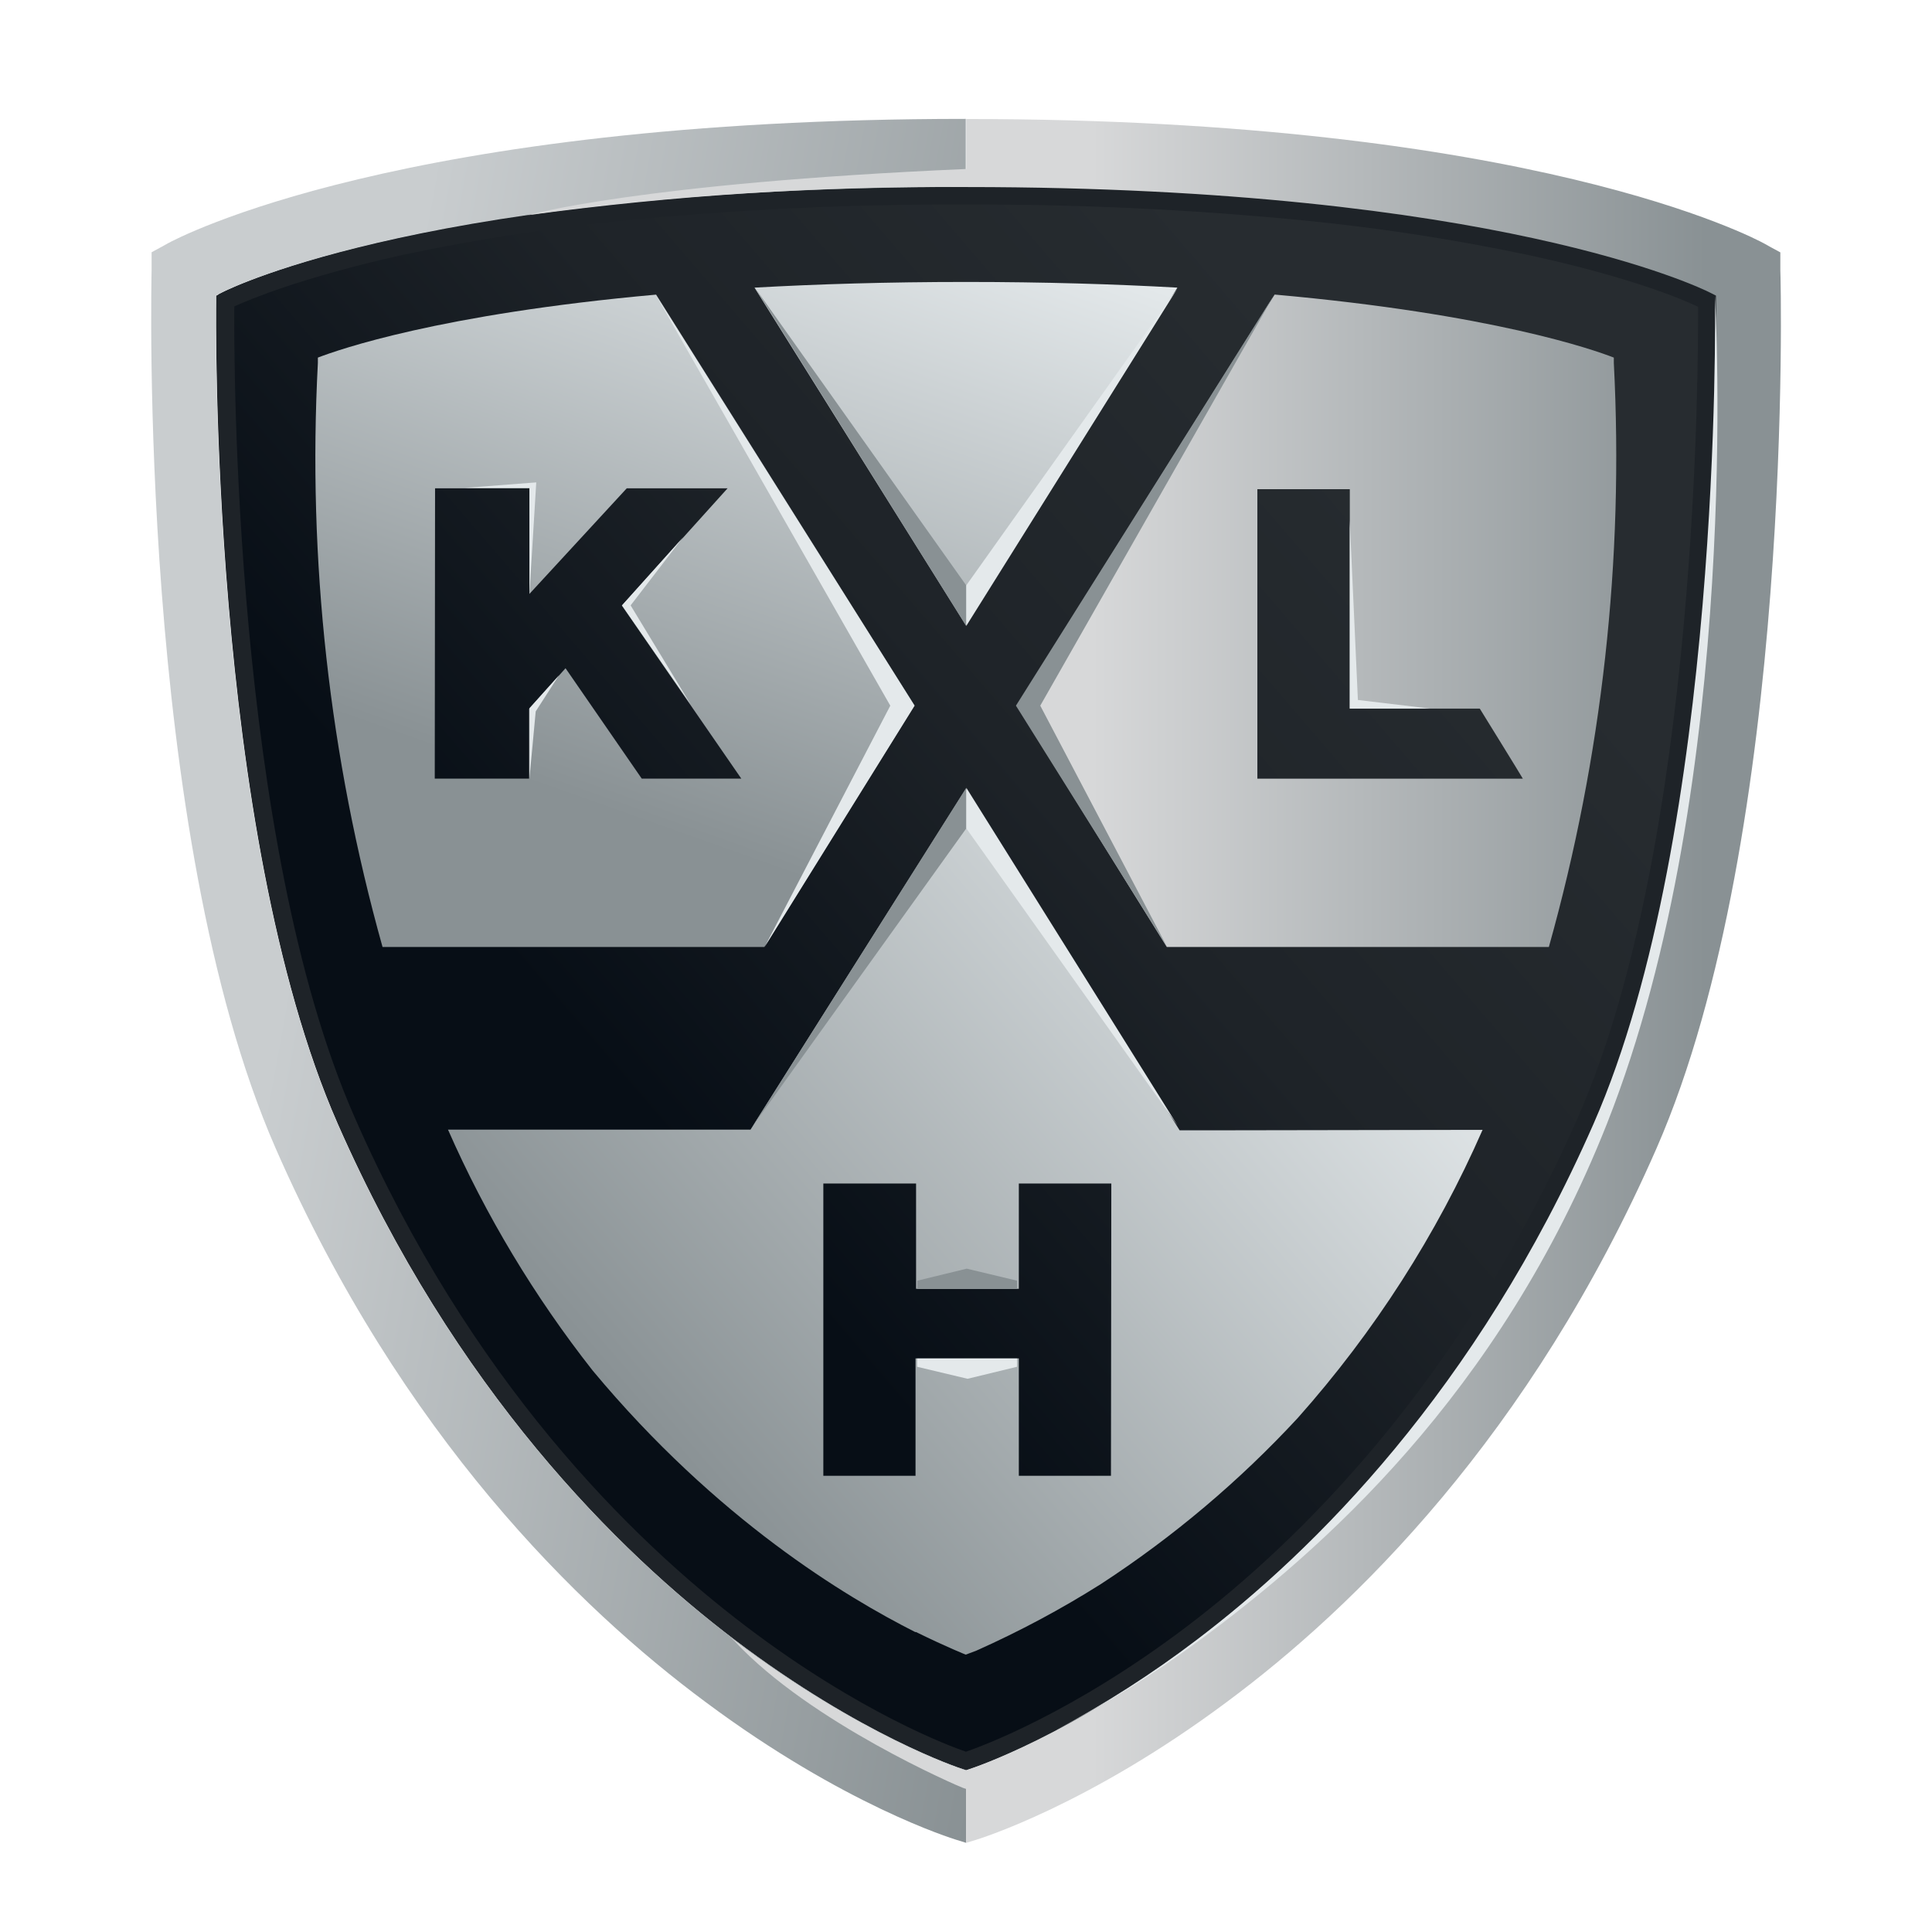 <svg width="32" height="32" viewBox="0 0 32 32" fill="none" xmlns="http://www.w3.org/2000/svg">
<path d="M28.456 4.875L28.363 4.828C28.223 4.756 24.806 3.079 16.037 3.079C7.269 3.079 3.853 4.758 3.711 4.828L3.618 4.875V4.978C3.618 5.065 3.498 13.735 5.632 18.591C7.574 23.012 10.28 25.681 12.208 27.141C14.309 28.729 15.916 29.26 15.985 29.282L16.041 29.299L16.097 29.282C16.165 29.26 17.778 28.729 19.873 27.141C21.799 25.681 24.506 23.01 26.45 18.591C28.582 13.735 28.463 5.065 28.461 4.978L28.456 4.875Z" fill="url(#paint0_linear_7000_5470)"/>
<path d="M20.376 18.721H19.538L15.999 13.065L12.431 18.71H7.42C8.045 20.132 8.85 21.471 9.815 22.699C11.871 25.17 14.017 26.455 15.159 27.032H15.173C15.698 27.289 15.996 27.406 15.996 27.406C15.996 27.406 16.057 27.384 16.171 27.34C16.886 27.021 17.577 26.652 18.237 26.235C19.436 25.453 20.53 24.529 21.497 23.484C22.764 22.059 23.796 20.449 24.556 18.714L20.376 18.721ZM18.401 24.444H16.875V22.499H15.164V24.444H13.637V19.603H15.173V21.347H16.875V19.603H18.407L18.401 24.444Z" fill="url(#paint1_linear_7000_5470)"/>
<path d="M15.999 3.388C17.861 3.382 19.721 3.469 21.574 3.649C22.837 3.772 24.092 3.966 25.333 4.228C27.014 4.594 27.891 4.966 28.126 5.082C28.126 5.924 28.143 13.935 26.137 18.504C24.211 22.867 21.551 25.505 19.659 26.939C17.766 28.373 16.257 28.925 15.999 29.014C15.74 28.925 14.248 28.375 12.349 26.932C10.449 25.489 7.781 22.86 5.87 18.497C3.862 13.928 3.873 5.917 3.881 5.075C4.116 4.968 4.993 4.595 6.674 4.221C7.915 3.959 9.17 3.765 10.433 3.643C12.283 3.465 14.141 3.38 15.999 3.388ZM15.999 3.1C7.233 3.1 3.815 4.778 3.673 4.85L3.58 4.898V5C3.58 5.087 3.46 13.758 5.594 18.614C7.537 23.034 10.242 25.703 12.17 27.163C14.271 28.751 15.878 29.282 15.947 29.304L16.003 29.323L16.059 29.304C16.127 29.282 17.739 28.751 19.835 27.163C21.761 25.703 24.468 23.034 26.412 18.614C28.544 13.758 28.425 5.087 28.425 5V4.898L28.332 4.85C28.19 4.778 24.774 3.1 16.006 3.1H15.999Z" fill="#1E2328"/>
<path d="M12.66 15.685L15.148 11.686L10.867 4.88C7.273 5.203 5.597 5.795 5.265 5.923V6.012C5.093 9.271 5.455 12.536 6.336 15.685H12.66ZM7.206 8.088H8.768V9.838L10.381 8.088H12.051L10.3 10.03L12.278 12.896H10.629L9.367 11.068L8.763 11.741V12.896H7.201L7.206 8.088ZM15.999 10.359L12.497 4.764C13.536 4.706 14.698 4.67 15.999 4.67C17.3 4.67 18.461 4.706 19.501 4.764L15.999 10.359Z" fill="url(#paint2_linear_7000_5470)"/>
<path d="M15.943 29.3C15.875 29.278 14.262 28.747 12.167 27.159C10.241 25.699 7.534 23.03 5.59 18.61C3.456 13.754 3.575 5.083 3.577 4.996V4.894L3.67 4.846C3.812 4.774 7.228 3.096 15.996 3.096V1.969C6.629 1.969 2.933 3.948 2.779 4.031L2.686 4.083L2.511 4.178V4.373V4.477C2.511 4.569 2.276 13.788 4.564 19.016C6.65 23.78 9.588 26.635 11.685 28.19C13.975 29.898 15.765 30.449 15.84 30.473L15.896 30.49L16.001 30.523V29.317L15.943 29.3Z" fill="url(#paint3_linear_7000_5470)"/>
<path d="M26.73 6.012V5.923C26.403 5.795 24.72 5.201 21.112 4.879L16.841 11.686L19.326 15.685H25.654C26.536 12.537 26.899 9.272 26.73 6.012ZM20.826 12.897V8.102H22.357V11.737H24.51C24.51 11.737 25.223 12.89 25.223 12.897H20.826ZM27.438 19.018C25.352 23.782 22.414 26.637 20.317 28.192C18.027 29.9 16.236 30.451 16.162 30.475L16.106 30.492L16.001 30.524V29.63L15.95 29.613C15.885 29.591 13.429 28.539 12.17 27.186C12.144 27.159 12.116 27.135 12.089 27.111L12.172 27.174C14.273 28.754 15.88 29.283 15.948 29.304L15.999 29.321L16.055 29.302C16.123 29.28 17.736 28.749 19.832 27.161C21.758 25.701 24.466 23.032 26.408 18.612C28.542 13.756 28.422 5.085 28.422 4.998V4.896L28.327 4.848C28.187 4.776 24.774 3.101 16.024 3.098C13.589 3.08 11.155 3.236 8.744 3.564C8.744 3.564 10.6 3.033 16.003 2.799V1.971C25.372 1.971 29.066 3.95 29.22 4.033L29.313 4.085L29.488 4.18V4.375V4.479C29.495 4.573 29.726 13.79 27.438 19.018Z" fill="url(#paint4_linear_7000_5470)"/>
<path d="M26.615 18.615C28.873 12.914 28.407 4.986 28.406 4.899V5.002C28.406 5.089 28.527 13.759 26.394 18.614C24.451 23.034 21.745 25.703 19.818 27.163C19.083 27.723 18.302 28.223 17.484 28.659C18.321 28.224 19.121 27.724 19.876 27.163C21.851 25.705 24.831 23.12 26.615 18.615Z" fill="#E4E9EB"/>
<path d="M7.702 8.081L8.882 7.99L8.77 9.829V8.081H7.702Z" fill="#E4E9EB"/>
<path d="M8.77 12.886L8.873 11.783L9.256 11.188L8.77 11.73V12.886Z" fill="#E4E9EB"/>
<path d="M11.314 8.898L10.445 10.027L11.438 11.665L10.302 10.027L11.314 8.898Z" fill="#E4E9EB"/>
<path d="M16.845 21.212L16.012 21.013L15.194 21.212V21.349H16.845V21.212Z" fill="#899194"/>
<path d="M15.19 22.638L16.026 22.837L16.845 22.638V22.501H15.19V22.638Z" fill="#E4E9EB"/>
<path d="M23.685 11.736H22.356V8.623L22.491 11.594L23.685 11.736Z" fill="#E4E9EB"/>
<path d="M12.664 15.686L14.746 11.688L10.871 4.901L15.148 11.688L12.664 15.686Z" fill="#E4E9EB"/>
<path d="M16.004 10.368V9.696L12.508 4.771L16.004 10.368Z" fill="#899194"/>
<path d="M16.004 13.049V13.722L12.475 18.641L16.004 13.049Z" fill="#899194"/>
<path d="M16.006 13.049V13.722L19.504 18.641L16.006 13.049Z" fill="#E4E9EB"/>
<path d="M19.331 15.685L17.23 11.688L21.096 4.896L16.827 11.688L19.331 15.685Z" fill="#899194"/>
<path d="M16.004 10.368V9.696L19.503 4.776L16.004 10.368Z" fill="#E4E9EB"/>
<defs>
<linearGradient id="paint0_linear_7000_5470" x1="6.066" y1="20.661" x2="26.737" y2="2.877" gradientUnits="userSpaceOnUse">
<stop offset="0.18" stop-color="#070E16"/>
<stop offset="0.49" stop-color="#1E2328"/>
<stop offset="0.79" stop-color="#272C30"/>
</linearGradient>
<linearGradient id="paint1_linear_7000_5470" x1="23.286" y1="13.986" x2="-2.311" y2="36.01" gradientUnits="userSpaceOnUse">
<stop offset="0.03" stop-color="#E4E9EB"/>
<stop offset="0.47" stop-color="#899194"/>
</linearGradient>
<linearGradient id="paint2_linear_7000_5470" x1="13.408" y1="2.602" x2="8.493" y2="16.451" gradientUnits="userSpaceOnUse">
<stop stop-color="#E4E9EB"/>
<stop offset="0.77" stop-color="#899194"/>
<stop offset="1" stop-color="#899194"/>
</linearGradient>
<linearGradient id="paint3_linear_7000_5470" x1="0.805" y1="13.636" x2="18.476" y2="16.83" gradientUnits="userSpaceOnUse">
<stop offset="0.24" stop-color="#C9CDCF"/>
<stop offset="1" stop-color="#899194"/>
</linearGradient>
<linearGradient id="paint4_linear_7000_5470" x1="8.74" y1="16.248" x2="29.498" y2="16.248" gradientUnits="userSpaceOnUse">
<stop offset="0.45" stop-color="#D7D8D9"/>
<stop offset="0.94" stop-color="#899194"/>
</linearGradient>
</defs>
</svg>
